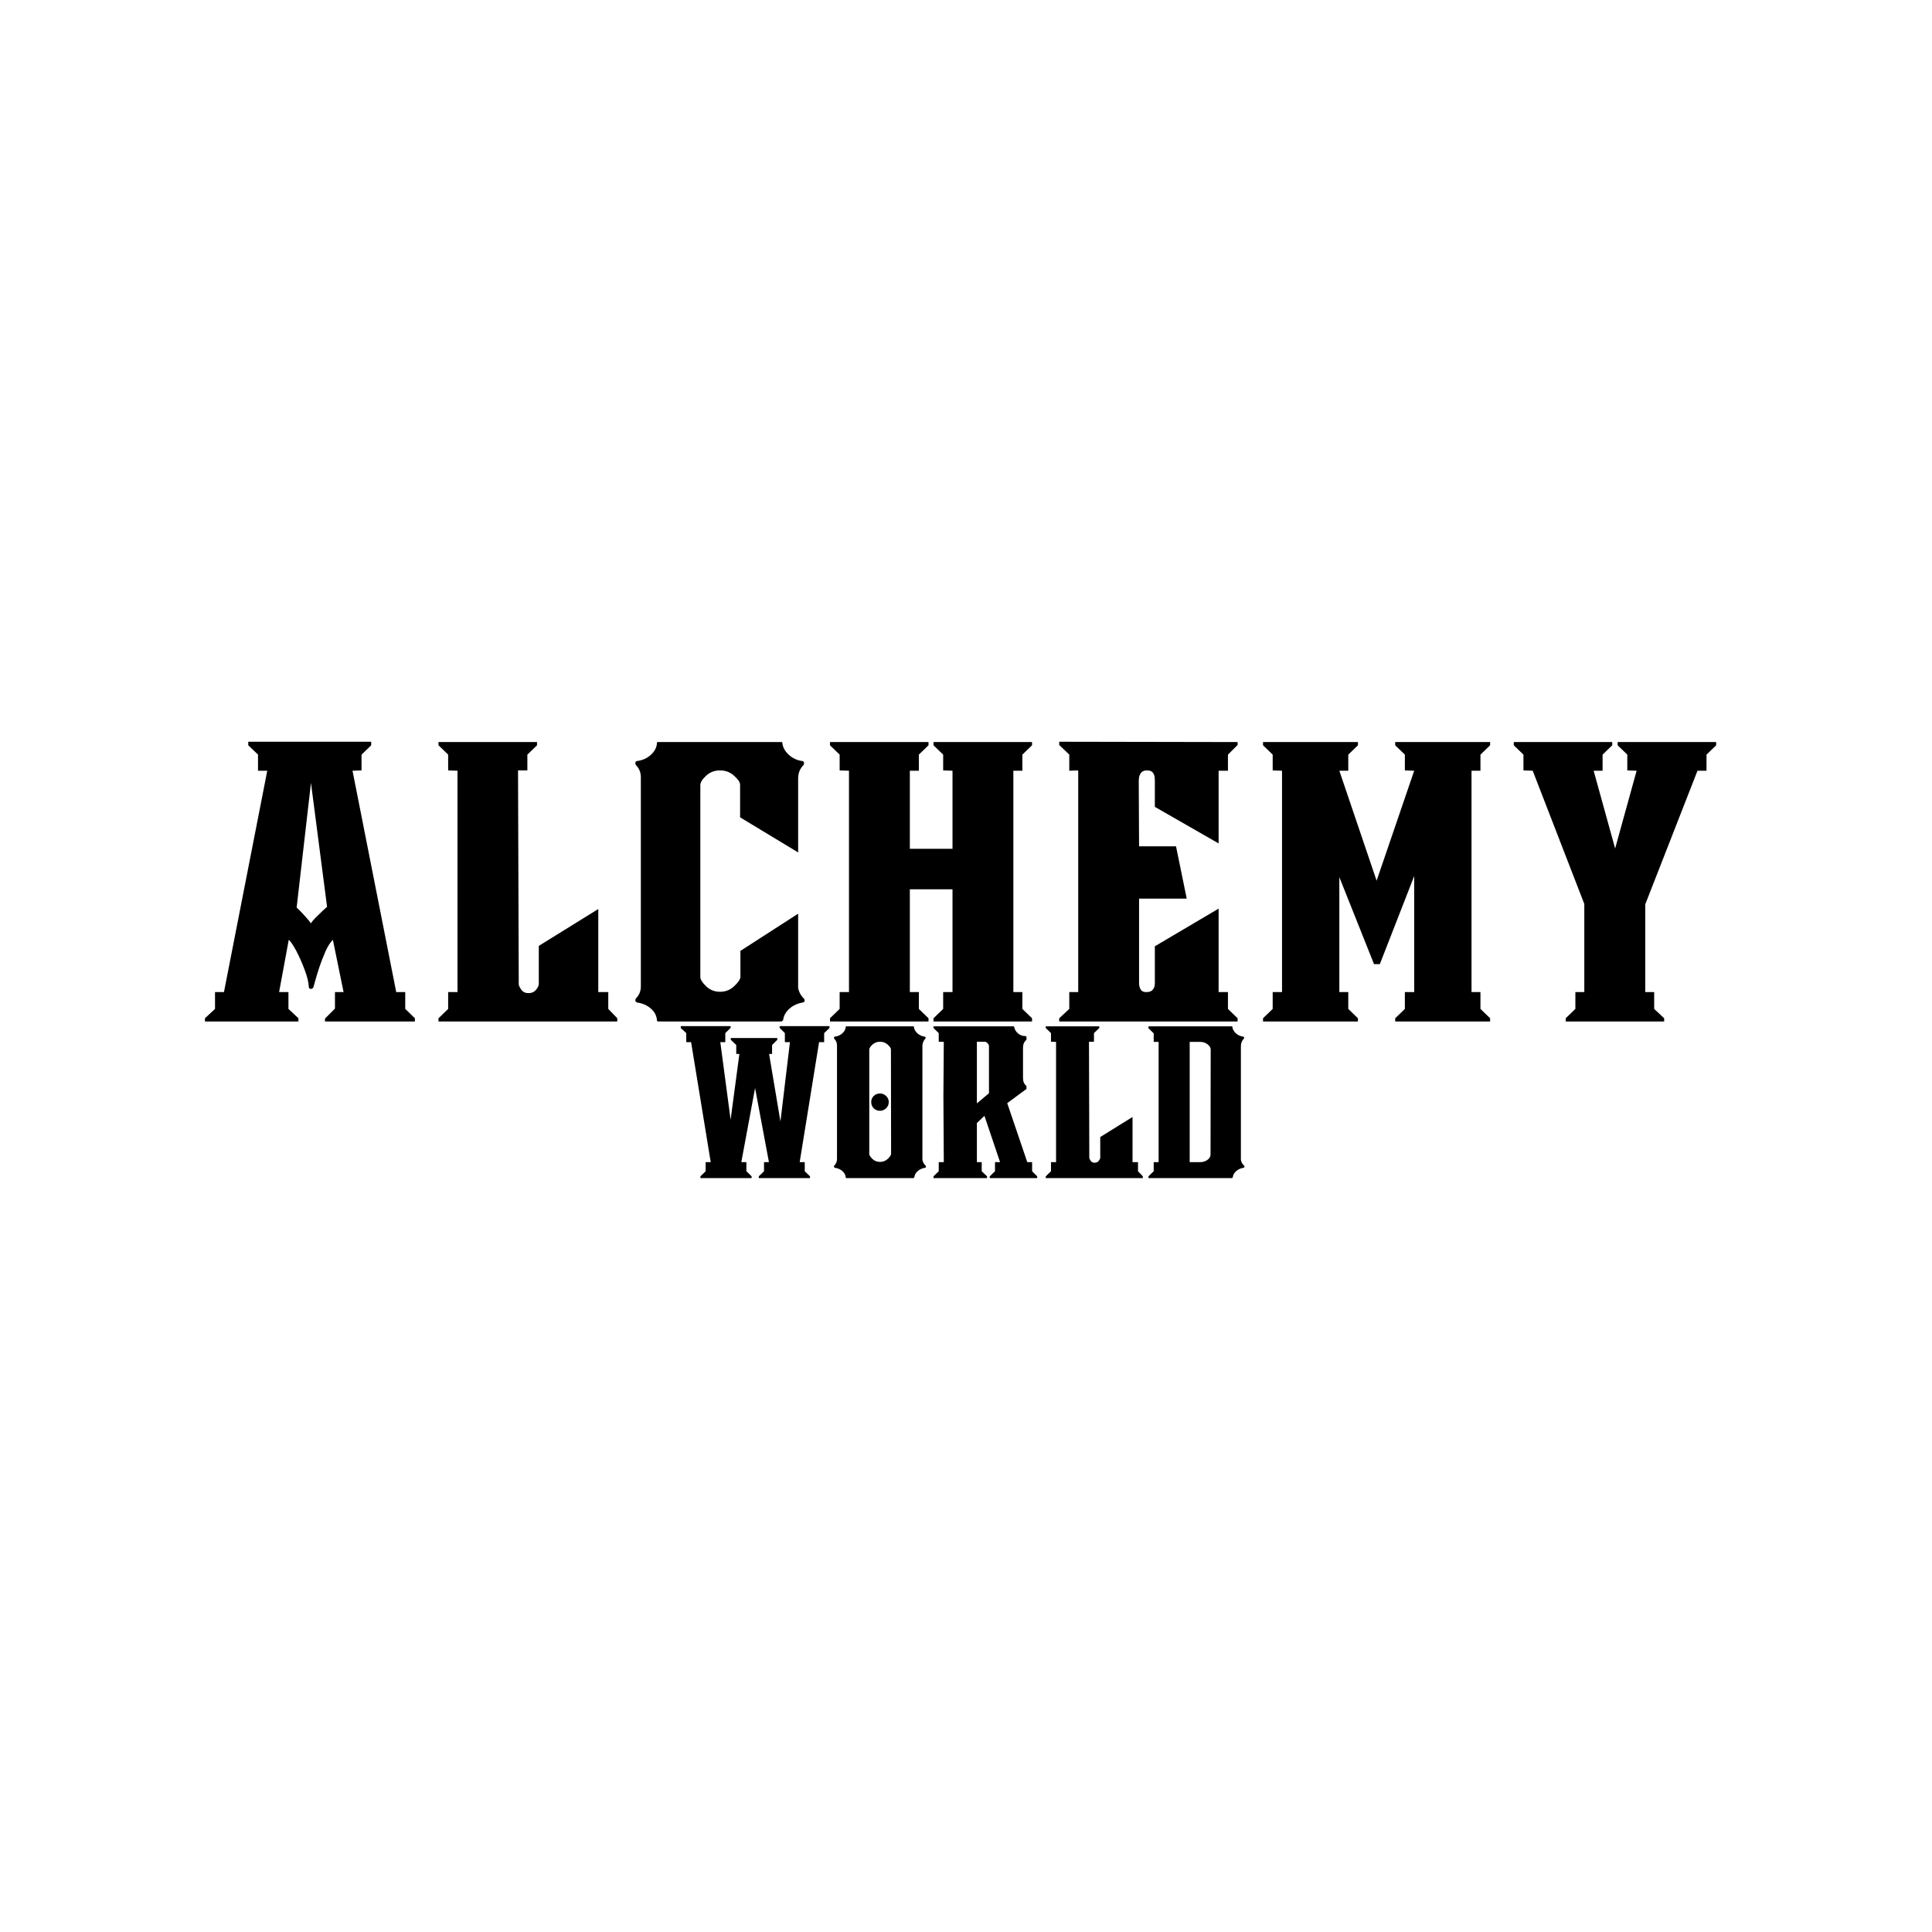 <svg version="1.0" preserveAspectRatio="xMidYMid meet" height="500" viewBox="0 0 375 375" zoomAndPan="magnify" width="500" xmlns:xlink="http://www.w3.org/1999/xlink" xmlns="http://www.w3.org/2000/svg"><defs><g></g><clipPath id="7a15ee1604"><path clip-rule="nonzero" d="M 0.359 0.52 L 300.121 0.52 L 300.121 67 L 0.359 67 Z M 0.359 0.52"></path></clipPath><clipPath id="f06e3fbc14"><path clip-rule="nonzero" d="M 0.359 0.52 L 42 0.52 L 42 56 L 0.359 56 Z M 0.359 0.52"></path></clipPath><clipPath id="18b471702e"><path clip-rule="nonzero" d="M 166 0.52 L 202 0.52 L 202 56 L 166 56 Z M 166 0.52"></path></clipPath><clipPath id="6ba629afc5"><rect height="67" y="0" width="301" x="0"></rect></clipPath><clipPath id="60a4a130b8"><path clip-rule="nonzero" d="M 92 55 L 205 55 L 205 91.961 L 92 91.961 Z M 92 55"></path></clipPath><clipPath id="c415cebc4b"><rect height="37" y="0" width="113" x="0"></rect></clipPath><clipPath id="6ac4131ef6"><rect height="92" y="0" width="301" x="0"></rect></clipPath></defs><rect fill-opacity="1" height="450" y="-37.5" fill="#ffffff" width="450" x="-37.5"></rect><rect fill-opacity="1" height="450" y="-37.5" fill="#ffffff" width="450" x="-37.5"></rect><g transform="matrix(1, 0, 0, 1, 39, 143)"><g clip-path="url(#6ac4131ef6)"><g clip-path="url(#7a15ee1604)"><g><g clip-path="url(#6ba629afc5)"><g clip-path="url(#f06e3fbc14)"><g fill-opacity="1" fill="#000000"><g transform="translate(0.782, 55.268)"><g><path d="M 38.875 -2.438 L 40.75 -0.625 L 40.75 0 L 23.297 0 L 23.297 -0.562 L 25.234 -2.5 L 25.234 -5.703 L 26.906 -5.703 L 24.828 -15.859 C 24.316 -15.348 23.836 -14.594 23.391 -13.594 C 22.953 -12.594 22.555 -11.57 22.203 -10.531 C 21.859 -9.488 21.582 -8.582 21.375 -7.812 C 21.164 -7.051 21.062 -6.672 21.062 -6.672 C 20.969 -6.441 20.805 -6.328 20.578 -6.328 C 20.297 -6.328 20.156 -6.469 20.156 -6.75 C 20.113 -7.625 19.848 -8.707 19.359 -10 C 18.879 -11.301 18.348 -12.508 17.766 -13.625 C 17.18 -14.738 16.68 -15.484 16.266 -15.859 L 14.391 -5.703 L 16.203 -5.703 L 16.203 -2.438 L 18.141 -0.625 L 18.141 0 L 0 0 L 0 -0.625 L 1.953 -2.438 L 1.953 -5.703 L 3.688 -5.703 L 12.094 -48.672 L 10.297 -48.672 L 10.297 -51.797 L 8.406 -53.609 L 8.406 -54.297 L 32.266 -54.297 L 32.266 -53.609 L 30.391 -51.797 L 30.391 -48.734 L 28.641 -48.672 L 37.125 -5.703 L 38.875 -5.703 Z M 20.578 -19.047 C 20.723 -19.328 21.004 -19.676 21.422 -20.094 C 21.836 -20.508 22.266 -20.926 22.703 -21.344 C 23.141 -21.758 23.473 -22.062 23.703 -22.25 L 20.578 -46.312 L 17.797 -22.109 C 18.172 -21.785 18.68 -21.266 19.328 -20.547 C 19.973 -19.828 20.391 -19.328 20.578 -19.047 Z M 20.578 -19.047"></path></g></g></g></g><g fill-opacity="1" fill="#000000"><g transform="translate(46.111, 55.268)"><g><path d="M 32.953 -5.703 L 32.953 -2.438 L 34.703 -0.625 L 34.703 0 L 0 0 L 0 -0.625 L 1.875 -2.438 L 1.875 -5.703 L 3.688 -5.703 L 3.688 -48.672 L 1.875 -48.734 L 1.875 -51.797 L 0 -53.609 L 0 -54.234 L 19.125 -54.234 L 19.125 -53.609 L 17.25 -51.797 L 17.25 -48.734 L 15.438 -48.734 L 15.578 -7.156 C 15.672 -6.789 15.867 -6.422 16.172 -6.047 C 16.473 -5.68 16.898 -5.5 17.453 -5.5 C 18.055 -5.5 18.531 -5.691 18.875 -6.078 C 19.227 -6.473 19.426 -6.859 19.469 -7.234 L 19.469 -14.672 L 31.016 -21.828 L 31.016 -5.703 Z M 32.953 -5.703"></path></g></g></g><g fill-opacity="1" fill="#000000"><g transform="translate(85.043, 55.268)"><g><path d="M 31.984 -4.453 C 31.984 -4.453 32.016 -4.406 32.078 -4.312 C 32.148 -4.219 32.164 -4.078 32.125 -3.891 C 32.07 -3.848 32.008 -3.801 31.938 -3.75 C 31.875 -3.707 31.844 -3.688 31.844 -3.688 C 30.82 -3.539 29.941 -3.145 29.203 -2.5 C 28.461 -1.852 28.047 -1.086 27.953 -0.203 C 27.898 -0.203 27.828 -0.156 27.734 -0.062 C 27.648 0.02 27.629 0.039 27.672 0 L 3.75 0 C 3.75 0 3.723 0 3.672 0 C 3.629 0 3.586 -0.02 3.547 -0.062 C 3.492 -0.113 3.469 -0.148 3.469 -0.172 C 3.469 -0.191 3.469 -0.203 3.469 -0.203 C 3.426 -1.086 3.035 -1.852 2.297 -2.5 C 1.555 -3.145 0.648 -3.539 -0.422 -3.688 C -0.422 -3.688 -0.453 -3.707 -0.516 -3.75 C -0.586 -3.801 -0.645 -3.848 -0.688 -3.891 C -0.738 -4.078 -0.738 -4.219 -0.688 -4.312 C -0.645 -4.406 -0.625 -4.453 -0.625 -4.453 C 0.02 -5.098 0.344 -5.883 0.344 -6.812 L 0.344 -47.422 C 0.344 -48.348 0.02 -49.133 -0.625 -49.781 C -0.625 -49.781 -0.645 -49.828 -0.688 -49.922 C -0.738 -50.016 -0.738 -50.156 -0.688 -50.344 C -0.645 -50.438 -0.586 -50.492 -0.516 -50.516 C -0.453 -50.535 -0.422 -50.547 -0.422 -50.547 C 0.648 -50.68 1.555 -51.086 2.297 -51.766 C 3.035 -52.441 3.426 -53.195 3.469 -54.031 C 3.469 -54.031 3.469 -54.051 3.469 -54.094 C 3.469 -54.145 3.492 -54.191 3.547 -54.234 L 27.75 -54.234 C 27.789 -54.191 27.812 -54.145 27.812 -54.094 C 27.812 -54.051 27.812 -54.031 27.812 -54.031 C 27.906 -53.195 28.32 -52.441 29.062 -51.766 C 29.801 -51.086 30.68 -50.68 31.703 -50.547 C 31.703 -50.547 31.738 -50.535 31.812 -50.516 C 31.883 -50.492 31.941 -50.438 31.984 -50.344 C 32.023 -50.156 32.023 -50.016 31.984 -49.922 C 31.941 -49.828 31.922 -49.781 31.922 -49.781 C 31.223 -49.082 30.875 -48.203 30.875 -47.141 L 30.875 -32.812 L 19.609 -39.625 L 19.609 -45.953 C 19.609 -46.422 19.223 -47 18.453 -47.688 C 17.691 -48.383 16.781 -48.734 15.719 -48.734 C 14.645 -48.734 13.738 -48.383 13 -47.688 C 12.258 -47 11.891 -46.398 11.891 -45.891 L 11.891 -8.625 C 11.891 -8.156 12.258 -7.562 13 -6.844 C 13.738 -6.125 14.645 -5.766 15.719 -5.766 C 16.781 -5.766 17.691 -6.125 18.453 -6.844 C 19.223 -7.562 19.629 -8.156 19.672 -8.625 L 19.672 -13.703 L 30.875 -20.922 L 30.875 -6.531 C 31.008 -5.75 31.379 -5.055 31.984 -4.453 Z M 27.953 -0.203 Z M 27.953 -0.203"></path></g></g></g><g fill-opacity="1" fill="#000000"><g transform="translate(122.099, 55.268)"><g><path d="M 37.344 -48.672 L 35.594 -48.672 L 35.594 -5.703 L 37.344 -5.703 L 37.344 -2.438 L 39.219 -0.625 L 39.219 0 L 20.094 0 L 20.094 -0.625 L 21.969 -2.438 L 21.969 -5.703 L 23.781 -5.703 L 23.781 -25.656 L 15.5 -25.656 L 15.5 -5.703 L 17.25 -5.703 L 17.25 -2.438 L 19.125 -0.625 L 19.125 0 L 0 0 L 0 -0.625 L 1.875 -2.438 L 1.875 -5.703 L 3.688 -5.703 L 3.688 -48.672 L 1.875 -48.734 L 1.875 -51.797 L 0 -53.609 L 0 -54.234 L 19.125 -54.234 L 19.125 -53.609 L 17.25 -51.797 L 17.25 -48.672 L 15.5 -48.672 L 15.5 -33.516 L 23.781 -33.516 L 23.781 -48.672 L 21.969 -48.734 L 21.969 -51.797 L 20.094 -53.609 L 20.094 -54.234 L 39.219 -54.234 L 39.219 -53.609 L 37.344 -51.797 Z M 37.344 -48.672"></path></g></g></g><g clip-path="url(#18b471702e)"><g fill-opacity="1" fill="#000000"><g transform="translate(166.593, 55.268)"><g><path d="M 3.688 -5.703 L 3.688 -48.734 L 1.953 -48.672 L 1.953 -51.797 L 0 -53.672 L 0 -54.297 L 34.625 -54.234 L 34.625 -53.672 L 32.75 -51.797 L 32.75 -48.672 L 30.938 -48.672 L 30.938 -34.562 L 18.562 -41.656 L 18.562 -46.859 C 18.562 -46.859 18.551 -47.02 18.531 -47.344 C 18.508 -47.676 18.395 -47.988 18.188 -48.281 C 17.977 -48.582 17.594 -48.734 17.031 -48.734 C 16.477 -48.734 16.082 -48.562 15.844 -48.219 C 15.613 -47.875 15.488 -47.523 15.469 -47.172 C 15.445 -46.828 15.438 -46.656 15.438 -46.656 L 15.5 -34 L 22.672 -34 L 24.75 -23.844 L 15.5 -23.844 L 15.5 -7.438 C 15.5 -7.438 15.508 -7.297 15.531 -7.016 C 15.562 -6.742 15.664 -6.457 15.844 -6.156 C 16.031 -5.852 16.379 -5.703 16.891 -5.703 C 17.492 -5.703 17.91 -5.852 18.141 -6.156 C 18.379 -6.457 18.508 -6.742 18.531 -7.016 C 18.551 -7.297 18.562 -7.438 18.562 -7.438 L 18.562 -14.594 L 30.938 -21.906 L 30.938 -5.703 L 32.75 -5.703 L 32.75 -2.438 L 34.625 -0.625 L 34.625 0 L 0 0 L 0 -0.625 L 1.953 -2.438 L 1.953 -5.703 Z M 3.688 -5.703"></path></g></g></g></g><g fill-opacity="1" fill="#000000"><g transform="translate(206.152, 55.268)"><g><path d="M 44.078 -53.609 L 42.203 -51.797 L 42.203 -48.672 L 40.469 -48.672 L 40.469 -5.703 L 42.203 -5.703 L 42.203 -2.438 L 44.078 -0.625 L 44.078 0 L 25.656 0 L 25.656 -0.625 L 27.531 -2.438 L 27.531 -5.703 L 29.344 -5.703 L 29.344 -28.234 L 22.672 -11.125 L 21.547 -11.125 L 14.812 -28.016 L 14.812 -5.703 L 16.547 -5.703 L 16.547 -2.438 L 18.422 -0.625 L 18.422 0 L 0 0 L 0 -0.625 L 1.875 -2.438 L 1.875 -5.703 L 3.688 -5.703 L 3.688 -48.672 L 1.875 -48.734 L 1.875 -51.797 L 0 -53.609 L 0 -54.234 L 18.422 -54.234 L 18.422 -53.609 L 16.547 -51.797 L 16.547 -48.672 L 14.812 -48.672 L 22.047 -27.328 L 29.344 -48.672 L 27.531 -48.734 L 27.531 -51.797 L 25.656 -53.609 L 25.656 -54.234 L 44.078 -54.234 Z M 44.078 -53.609"></path></g></g></g><g fill-opacity="1" fill="#000000"><g transform="translate(255.513, 55.268)"><g><path d="M 19.469 -54.234 L 38.594 -54.234 L 38.594 -53.609 L 36.719 -51.797 L 36.719 -48.672 L 34.969 -48.672 L 24.828 -22.734 L 24.828 -5.703 L 26.562 -5.703 L 26.562 -2.438 L 28.5 -0.625 L 28.5 0 L 9.391 0 L 9.391 -0.625 L 11.266 -2.438 L 11.266 -5.703 L 13 -5.703 L 13 -22.812 L 2.984 -48.672 L 1.188 -48.734 L 1.188 -51.797 L -0.688 -53.609 L -0.688 -54.234 L 18.422 -54.234 L 18.422 -53.609 L 16.547 -51.797 L 16.547 -48.672 L 14.812 -48.672 L 18.984 -33.578 L 23.156 -48.672 L 21.344 -48.734 L 21.344 -51.797 L 19.469 -53.609 Z M 19.469 -54.234"></path></g></g></g></g></g></g><g clip-path="url(#60a4a130b8)"><g transform="matrix(1, 0, 0, 1, 92, 55)"><g clip-path="url(#c415cebc4b)"><g fill-opacity="1" fill="#000000"><g transform="translate(1.139, 30.666)"><g><path d="M 19.188 -29.5 L 28.859 -29.5 L 28.859 -29.125 L 27.828 -28.141 L 27.828 -26.391 L 26.844 -26.391 L 23.078 -3.094 L 24.062 -3.094 L 24.062 -1.328 L 25.078 -0.344 L 25.078 0 L 15.141 0 L 15.141 -0.344 L 16.156 -1.328 L 16.156 -3.094 L 17.109 -3.094 L 14.422 -17.484 L 11.75 -3.094 L 12.734 -3.094 L 12.734 -1.328 L 13.75 -0.344 L 13.75 0 L 3.812 0 L 3.812 -0.344 L 4.828 -1.328 L 4.828 -3.094 L 5.812 -3.094 L 2 -26.391 L 1.062 -26.391 L 1.062 -28.141 L 0 -29.125 L 0 -29.5 L 9.672 -29.5 L 9.672 -29.156 L 8.641 -28.141 L 8.641 -26.391 L 7.672 -26.391 L 9.672 -11.328 L 11.375 -24.094 L 10.766 -24.094 L 10.766 -25.828 L 9.703 -26.844 L 9.703 -27.188 L 18.734 -27.188 L 18.734 -26.844 L 17.719 -25.828 L 17.719 -24.094 L 17.141 -24.094 L 19.344 -10.984 L 21.188 -26.391 L 20.203 -26.391 L 20.203 -28.141 L 19.188 -29.156 Z M 19.188 -29.5"></path></g></g></g><g fill-opacity="1" fill="#000000"><g transform="translate(31.273, 30.666)"><g><path d="M 17.375 -2.422 C 17.375 -2.422 17.391 -2.395 17.422 -2.344 C 17.461 -2.289 17.473 -2.211 17.453 -2.109 C 17.422 -2.086 17.383 -2.062 17.344 -2.031 C 17.312 -2.008 17.297 -2 17.297 -2 C 16.742 -1.926 16.266 -1.711 15.859 -1.359 C 15.453 -1.004 15.227 -0.586 15.188 -0.109 C 15.156 -0.109 15.113 -0.082 15.062 -0.031 C 15.02 0.008 15.008 0.02 15.031 0 L 2.047 0 C 2.047 0 2.031 0 2 0 C 1.977 0 1.953 -0.008 1.922 -0.031 C 1.898 -0.062 1.891 -0.082 1.891 -0.094 C 1.891 -0.102 1.891 -0.109 1.891 -0.109 C 1.859 -0.586 1.641 -1.004 1.234 -1.359 C 0.836 -1.711 0.348 -1.926 -0.234 -2 C -0.234 -2 -0.25 -2.008 -0.281 -2.031 C -0.32 -2.062 -0.352 -2.086 -0.375 -2.109 C -0.406 -2.211 -0.406 -2.289 -0.375 -2.344 C -0.352 -2.395 -0.344 -2.422 -0.344 -2.422 C 0.008 -2.773 0.188 -3.203 0.188 -3.703 L 0.188 -25.75 C 0.188 -26.258 0.008 -26.691 -0.344 -27.047 C -0.344 -27.047 -0.352 -27.066 -0.375 -27.109 C -0.406 -27.16 -0.406 -27.238 -0.375 -27.344 C -0.352 -27.395 -0.32 -27.426 -0.281 -27.438 C -0.25 -27.445 -0.234 -27.453 -0.234 -27.453 C 0.348 -27.523 0.836 -27.742 1.234 -28.109 C 1.641 -28.484 1.859 -28.895 1.891 -29.344 C 1.891 -29.344 1.891 -29.352 1.891 -29.375 C 1.891 -29.406 1.898 -29.43 1.922 -29.453 L 15.062 -29.453 C 15.094 -29.43 15.109 -29.406 15.109 -29.375 C 15.109 -29.352 15.109 -29.344 15.109 -29.344 C 15.16 -28.895 15.383 -28.484 15.781 -28.109 C 16.188 -27.742 16.664 -27.523 17.219 -27.453 C 17.219 -27.453 17.234 -27.445 17.266 -27.438 C 17.305 -27.426 17.344 -27.395 17.375 -27.344 C 17.395 -27.238 17.391 -27.16 17.359 -27.109 C 17.336 -27.066 17.328 -27.047 17.328 -27.047 C 16.953 -26.66 16.766 -26.18 16.766 -25.609 L 16.766 -3.547 C 16.836 -3.117 17.039 -2.742 17.375 -2.422 Z M 8.531 -3.141 C 9.113 -3.141 9.613 -3.332 10.031 -3.719 C 10.445 -4.113 10.664 -4.438 10.688 -4.688 L 10.656 -24.969 C 10.656 -25.219 10.445 -25.531 10.031 -25.906 C 9.613 -26.281 9.113 -26.469 8.531 -26.469 C 7.957 -26.469 7.469 -26.281 7.062 -25.906 C 6.656 -25.531 6.453 -25.203 6.453 -24.922 L 6.453 -4.688 C 6.453 -4.438 6.656 -4.113 7.062 -3.719 C 7.469 -3.332 7.957 -3.141 8.531 -3.141 Z M 8.531 -16.422 C 8.988 -16.422 9.383 -16.258 9.719 -15.938 C 10.062 -15.613 10.234 -15.223 10.234 -14.766 C 10.234 -14.285 10.062 -13.879 9.719 -13.547 C 9.383 -13.223 8.988 -13.062 8.531 -13.062 C 8.051 -13.062 7.645 -13.223 7.312 -13.547 C 6.988 -13.879 6.828 -14.285 6.828 -14.766 C 6.828 -15.223 6.988 -15.613 7.312 -15.938 C 7.645 -16.258 8.051 -16.422 8.531 -16.422 Z M 8.531 -16.422"></path></g></g></g><g fill-opacity="1" fill="#000000"><g transform="translate(50.191, 30.666)"><g><path d="M 19.141 -1.328 L 20.125 -0.344 L 20.125 0 L 10.922 0 L 10.922 -0.344 L 11.938 -1.328 L 11.938 -3.094 L 12.922 -3.094 L 9.891 -12.078 L 8.422 -10.688 L 8.422 -3.094 L 9.359 -3.094 L 9.359 -1.328 L 10.391 -0.344 L 10.391 0 L 0 0 L 0 -0.344 L 1.016 -1.328 L 1.016 -3.094 L 2 -3.094 L 1.922 -15.906 L 2 -26.438 L 1.016 -26.469 L 1.016 -28.141 L 0 -29.125 L 0 -29.453 L 15.516 -29.453 L 15.672 -29.344 C 15.742 -28.863 15.984 -28.445 16.391 -28.094 C 16.797 -27.738 17.273 -27.562 17.828 -27.562 L 17.906 -27.562 L 18.047 -27.422 L 18.047 -26.922 L 18.016 -26.812 C 17.586 -26.457 17.375 -25.953 17.375 -25.297 L 17.375 -19.406 C 17.375 -18.75 17.586 -18.25 18.016 -17.906 L 18.047 -17.781 L 18.047 -17.297 L 17.828 -17.141 L 14.312 -14.547 L 18.203 -3.094 L 19.141 -3.094 Z M 10.766 -16.469 L 10.766 -25.688 C 10.766 -25.812 10.676 -25.973 10.5 -26.172 C 10.32 -26.367 10.117 -26.469 9.891 -26.469 L 8.422 -26.469 L 8.422 -14.5 Z M 10.766 -16.469"></path></g></g></g><g fill-opacity="1" fill="#000000"><g transform="translate(71.98, 30.666)"><g><path d="M 17.906 -3.094 L 17.906 -1.328 L 18.844 -0.344 L 18.844 0 L 0 0 L 0 -0.344 L 1.016 -1.328 L 1.016 -3.094 L 2 -3.094 L 2 -26.438 L 1.016 -26.469 L 1.016 -28.141 L 0 -29.125 L 0 -29.453 L 10.391 -29.453 L 10.391 -29.125 L 9.359 -28.141 L 9.359 -26.469 L 8.391 -26.469 L 8.453 -3.891 C 8.504 -3.691 8.613 -3.488 8.781 -3.281 C 8.945 -3.082 9.18 -2.984 9.484 -2.984 C 9.805 -2.984 10.062 -3.086 10.25 -3.297 C 10.438 -3.516 10.547 -3.723 10.578 -3.922 L 10.578 -7.969 L 16.844 -11.859 L 16.844 -3.094 Z M 17.906 -3.094"></path></g></g></g><g fill-opacity="1" fill="#000000"><g transform="translate(91.918, 30.666)"><g><path d="M 18.547 -2.422 C 18.547 -2.422 18.562 -2.395 18.594 -2.344 C 18.633 -2.289 18.645 -2.211 18.625 -2.109 C 18.594 -2.086 18.555 -2.062 18.516 -2.031 C 18.484 -2.008 18.469 -2 18.469 -2 C 17.914 -1.926 17.438 -1.711 17.031 -1.359 C 16.625 -1.004 16.398 -0.586 16.359 -0.109 C 16.328 -0.109 16.285 -0.082 16.234 -0.031 C 16.18 0.008 16.172 0.02 16.203 0 L 0 0 L 0 -0.344 L 1.016 -1.328 L 1.016 -3.094 L 1.969 -3.094 L 1.969 -26.438 L 1.016 -26.438 L 1.016 -28.094 L 0 -29.078 L 0 -29.453 L 16.234 -29.453 C 16.266 -29.43 16.281 -29.406 16.281 -29.375 C 16.281 -29.352 16.281 -29.344 16.281 -29.344 C 16.332 -28.895 16.555 -28.484 16.953 -28.109 C 17.359 -27.742 17.836 -27.523 18.391 -27.453 C 18.391 -27.453 18.406 -27.445 18.438 -27.438 C 18.477 -27.426 18.516 -27.395 18.547 -27.344 C 18.566 -27.238 18.562 -27.16 18.531 -27.109 C 18.508 -27.066 18.5 -27.047 18.5 -27.047 C 18.125 -26.66 17.938 -26.18 17.938 -25.609 L 17.938 -3.547 C 18.008 -3.117 18.211 -2.742 18.547 -2.422 Z M 10.047 -26.438 L 8 -26.438 L 8 -3.094 L 10.016 -3.094 C 10.566 -3.094 11.039 -3.238 11.438 -3.531 C 11.844 -3.82 12.047 -4.164 12.047 -4.562 L 12.078 -25 C 12.055 -25.352 11.844 -25.68 11.438 -25.984 C 11.039 -26.285 10.578 -26.438 10.047 -26.438 Z M 10.047 -26.438"></path></g></g></g></g></g></g></g></g></svg>